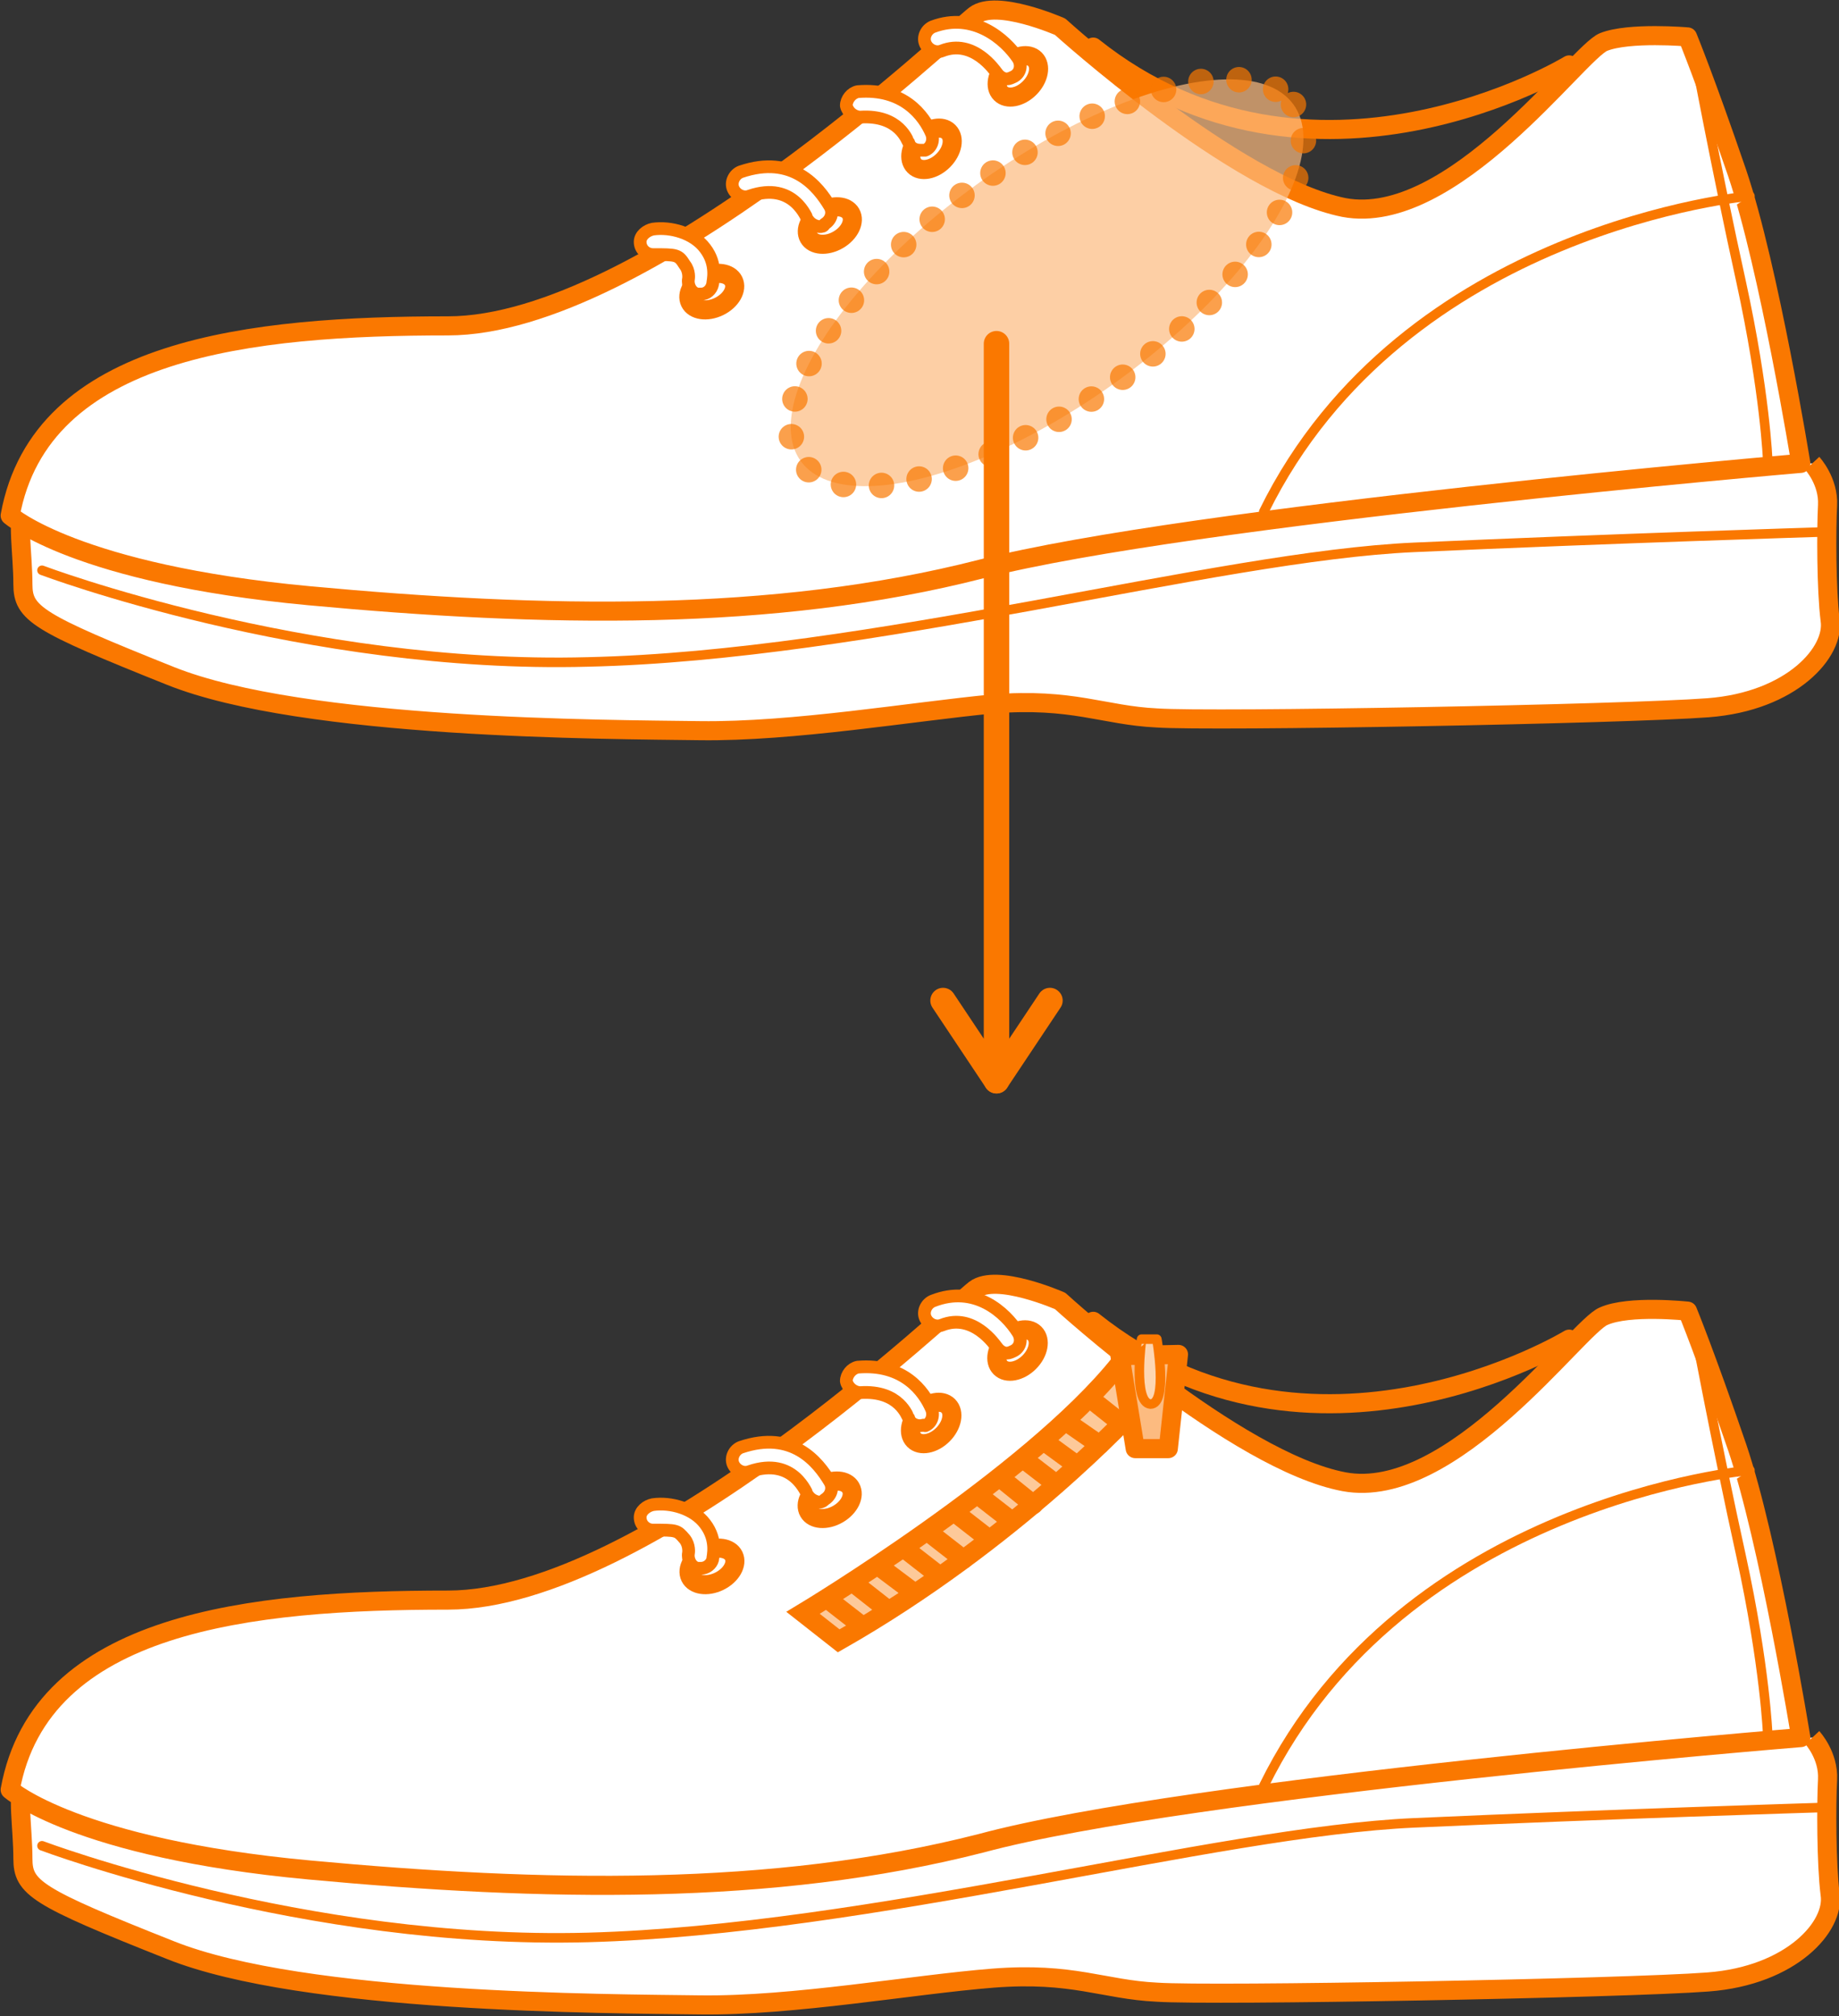 <?xml version="1.0" encoding="utf-8"?>
<!-- Generator: Adobe Illustrator 26.5.0, SVG Export Plug-In . SVG Version: 6.00 Build 0)  -->
<svg version="1.1" id="Layer_1" xmlns="http://www.w3.org/2000/svg" xmlns:xlink="http://www.w3.org/1999/xlink" x="0px" y="0px"
	 viewBox="0 0 144.5 158.4" style="enable-background:new 0 0 144.5 158.4;" xml:space="preserve">
<rect x="0" y="0" width="144.5" height="158.4" fill="#333333" stroke="none"/>
<style type="text/css">
	.st0{fill:#FFFFFF;stroke:#FA7800;stroke-width:1.5;stroke-miterlimit:10;}
	.st1{fill:#FFFFFF;stroke:#FA7800;stroke-width:1.5;stroke-linecap:round;stroke-linejoin:round;stroke-miterlimit:10;}
	.st2{fill:none;stroke:#FA7800;stroke-width:1.5;stroke-linecap:round;stroke-linejoin:round;stroke-miterlimit:10;}
	.st3{fill:#FFFFFF;stroke:#FA7800;stroke-linecap:round;stroke-linejoin:round;stroke-miterlimit:10;}
	.st4{fill:#FDC999;stroke:#FA7800;stroke-width:1.5;stroke-miterlimit:10;}
	.st5{fill:#FCBB80;stroke:#FA7800;stroke-width:1.5;stroke-linecap:round;stroke-linejoin:round;stroke-miterlimit:10;}
	.st6{fill:#FDD6B2;stroke:#FA7800;stroke-width:0.75;stroke-linecap:round;stroke-linejoin:round;stroke-miterlimit:10;}
	.st7{fill:#FFFFFF;stroke:#FA7800;stroke-width:0.75;stroke-linecap:round;stroke-linejoin:round;stroke-miterlimit:10;}
	.st8{fill:none;stroke:#FA7800;stroke-width:0.75;stroke-linecap:round;stroke-linejoin:round;stroke-miterlimit:10;}
	
		.st9{opacity:0.7;fill:#FCBB80;stroke:#FA7800;stroke-width:2;stroke-linecap:round;stroke-linejoin:round;stroke-miterlimit:10;stroke-dasharray:0,3,0,0,0,0;}
	.st10{fill:none;stroke:#FA7800;stroke-width:2;stroke-linecap:round;stroke-linejoin:round;stroke-miterlimit:10;}
</style>
<g>
	<g>
		<path class="st0" d="M142.4,136.5c0,0,1.3,1.4,1.2,3.3c-0.1,1.9-0.1,6.6,0.2,9c0.4,2.5-3,6.4-9.6,6.9c-6.6,0.5-39,1.1-43.3,0.8
			c-4.2-0.2-6.6-1.6-12.9-1.1s-15.7,2.2-23,2.1c-7.3-0.1-31.1-0.1-41.6-4.3C2.8,149,1.8,148.3,1.8,146s-0.5-5.5,0.1-5.5"/>
		<path class="st1" d="M141.5,136.5c0,0-2.5-15.4-5-22.8c-2.5-7.3-3.9-10.7-3.9-10.7s-4.6-0.5-6.6,0.4c-2,0.8-11.9,14.6-20.4,13
			s-22.3-14.2-22.3-14.2s-5-2.2-6.7-0.9s-25.9,24.4-41.4,24.4s-32,1.7-34.4,14.9c0,0,5.2,4.6,23.5,6.3s36.4,2.1,52.8-2.1
			C93.4,140.4,141.5,136.5,141.5,136.5z"/>
		<ellipse transform="matrix(0.707 -0.707 0.707 0.707 -51.62 87.642)" class="st2" cx="80" cy="106.1" rx="1.9" ry="1.3"/>
		
			<ellipse transform="matrix(0.707 -0.707 0.707 0.707 -57.629 84.496)" class="st2" cx="73.2" cy="111.8" rx="1.9" ry="1.3"/>
		<ellipse transform="matrix(0.866 -0.5 0.5 0.866 -50.17 48.403)" class="st2" cx="65.2" cy="117.8" rx="1.9" ry="1.3"/>
		<ellipse transform="matrix(0.9 -0.437 0.437 0.9 -48.119 36.781)" class="st2" cx="55.9" cy="123" rx="1.9" ry="1.3"/>
		<path class="st3" d="M55.1,123.2c-0.1,0-0.2,0-0.3,0c-0.5-0.1-0.8-0.7-0.7-1.2c0,0,0.1-0.6-0.3-1.1c-0.6-0.7-0.6-0.7-2.5-0.7
			c-0.5,0-1-0.4-1-1c0-0.5,0.5-0.9,1-1c1.4-0.2,3.2,0.3,4.1,1.5c1,1.3,0.6,2.6,0.6,2.8C55.9,122.9,55.5,123.2,55.1,123.2z"/>
		<path class="st3" d="M64.4,118c-0.3,0-0.7-0.2-0.9-0.5c-0.1-0.1-1.1-3.1-4.6-1.9c-0.5,0.2-1.1-0.1-1.3-0.6
			c-0.2-0.5,0.1-1.1,0.6-1.3c4.1-1.4,6.1,1.2,7,2.7c0.3,0.5,0.1,1.1-0.4,1.4C64.7,117.9,64.6,118,64.4,118z"/>
		<path class="st3" d="M72.3,112c-0.4,0-0.8-0.2-0.9-0.6c-0.1-0.1-0.7-2.2-3.8-2c-0.5,0-1-0.4-1.1-0.9c0-0.5,0.4-1,0.9-1.1
			c3.6-0.3,5.2,1.9,5.8,3.3c0.2,0.5,0,1.1-0.5,1.3C72.6,111.9,72.5,112,72.3,112z"/>
		<path class="st3" d="M79.1,106.3c-0.3,0-0.6-0.2-0.8-0.5c-0.1-0.1-1.8-2.7-4.3-1.7c-0.5,0.2-1.1-0.1-1.3-0.6
			c-0.2-0.5,0.1-1.1,0.6-1.3c3.3-1.3,5.7,0.9,6.7,2.5c0.3,0.5,0.2,1.1-0.3,1.4C79.5,106.2,79.3,106.3,79.1,106.3z"/>
		<path class="st2" d="M123.3,105.2c0,0-20.2,12.3-37.4-1.4"/>
		<g>
			<path class="st4" d="M89.2,110.7c0,0-9.4,10.3-23.3,18.2l-2.8-2.2c0,0,17.8-10.7,24.9-19.6"/>
			<line class="st2" x1="67.7" y1="127.7" x2="65" y2="125.6"/>
			<line class="st2" x1="69.8" y1="126.5" x2="67" y2="124.3"/>
			<line class="st2" x1="71.8" y1="125.1" x2="69" y2="123"/>
			<line class="st2" x1="73.7" y1="123.7" x2="71" y2="121.6"/>
			<line class="st2" x1="75.7" y1="122.5" x2="73" y2="120.4"/>
			<line class="st2" x1="77.7" y1="120.9" x2="75" y2="118.8"/>
			<line class="st2" x1="79.5" y1="119.5" x2="76.8" y2="117.4"/>
			<line class="st2" x1="81.2" y1="118.2" x2="78.6" y2="116.1"/>
			<line class="st2" x1="83" y1="116.6" x2="80.4" y2="114.6"/>
			<line class="st2" x1="84.6" y1="115.1" x2="82" y2="113.2"/>
			<line class="st2" x1="86.4" y1="113.5" x2="83.8" y2="111.7"/>
			<line class="st2" x1="88.1" y1="111.8" x2="85.7" y2="109.9"/>
			<polygon class="st5" points="92.6,106.4 91.8,113.8 89.2,113.8 88,106.5 			"/>
			<path class="st6" d="M90.4,110.3c1.4,0,0.5-5.1,0.5-5.1h-1.2C89.7,105.2,89,110.2,90.4,110.3z"/>
		</g>
		<path class="st7" d="M137.5,115.5c0,0-27.2,2.4-38.2,24.8"/>
		<path class="st8" d="M3.3,145c0,0,20.7,7.8,42.9,7.2s49.3-8.3,64.9-9S143,142,143,142"/>
		<path class="st7" d="M133.1,104c0,0,1.8,9.6,3.7,18.2c1.9,8.7,2.1,14.1,2.1,14.1"/>
	</g>
	<g>
		<path class="st0" d="M142.4,36.4c0,0,1.3,1.4,1.2,3.3c-0.1,1.9-0.1,6.6,0.2,9c0.4,2.5-3,6.4-9.6,6.9c-6.6,0.5-39,1.1-43.3,0.8
			c-4.2-0.2-6.6-1.6-12.9-1.1c-6.3,0.6-15.7,2.2-23,2.1c-7.3-0.1-31.1-0.1-41.6-4.3S1.8,48.2,1.8,45.9s-0.5-5.5,0.1-5.5"/>
		<path class="st1" d="M141.5,36.4c0,0-2.5-15.4-5-22.8c-2.5-7.3-3.9-10.7-3.9-10.7S128,2.5,126,3.3c-2,0.8-11.9,14.6-20.4,13
			C97.1,14.6,83.3,2.1,83.3,2.1s-5-2.2-6.7-0.9S50.6,25.6,35.2,25.6s-32,1.7-34.4,14.9c0,0,5.2,4.6,23.5,6.3
			c18.3,1.7,36.4,2.1,52.8-2.1S141.5,36.4,141.5,36.4z"/>
		<ellipse transform="matrix(0.707 -0.707 0.707 0.707 19.177 58.317)" class="st2" cx="80" cy="6" rx="1.9" ry="1.3"/>
		<ellipse transform="matrix(0.707 -0.707 0.707 0.707 13.169 55.171)" class="st2" cx="73.2" cy="11.7" rx="1.9" ry="1.3"/>
		<ellipse transform="matrix(0.866 -0.5 0.5 0.866 -0.109 34.989)" class="st2" cx="65.2" cy="17.7" rx="1.9" ry="1.3"/>
		<ellipse transform="matrix(0.9 -0.437 0.437 0.9 -4.389 26.727)" class="st2" cx="55.9" cy="22.9" rx="1.9" ry="1.3"/>
		<path class="st3" d="M55.1,23.1c-0.1,0-0.2,0-0.3,0c-0.5-0.1-0.8-0.7-0.7-1.2c0,0,0.1-0.6-0.3-1.1C53.3,20,53.2,20,51.3,20
			c-0.5,0-1-0.4-1-1c0-0.5,0.5-0.9,1-1c1.4-0.2,3.2,0.3,4.1,1.5c1,1.3,0.6,2.6,0.6,2.8C55.9,22.8,55.5,23.1,55.1,23.1z"/>
		<path class="st3" d="M64.4,17.8c-0.3,0-0.7-0.2-0.9-0.5c-0.1-0.1-1.1-3.1-4.6-1.9c-0.5,0.2-1.1-0.1-1.3-0.6
			c-0.2-0.5,0.1-1.1,0.6-1.3c4.1-1.4,6.1,1.2,7,2.7c0.3,0.5,0.1,1.1-0.4,1.4C64.7,17.8,64.6,17.8,64.4,17.8z"/>
		<path class="st3" d="M72.3,11.8c-0.4,0-0.8-0.2-0.9-0.6c-0.1-0.1-0.7-2.2-3.8-2c-0.5,0-1-0.4-1.1-0.9c0-0.5,0.4-1,0.9-1.1
			c3.6-0.3,5.2,1.9,5.8,3.3c0.2,0.5,0,1.1-0.5,1.3C72.6,11.8,72.5,11.8,72.3,11.8z"/>
		<path class="st3" d="M79.1,6.2c-0.3,0-0.6-0.2-0.8-0.5C78.2,5.6,76.5,3,74,4c-0.5,0.2-1.1-0.1-1.3-0.6c-0.2-0.5,0.1-1.1,0.6-1.3
			C76.5,0.9,79,3.1,80,4.6c0.3,0.5,0.2,1.1-0.3,1.4C79.5,6.1,79.3,6.2,79.1,6.2z"/>
		<path class="st2" d="M123.3,5.1c0,0-20.2,12.3-37.4-1.4"/>
		<path class="st7" d="M137.5,15.4c0,0-27.2,2.4-38.2,24.8"/>
		<path class="st8" d="M3.3,44.8c0,0,20.7,7.8,42.9,7.2c22.2-0.5,49.3-8.3,64.9-9s31.9-1.2,31.9-1.2"/>
		<path class="st7" d="M133.1,3.9c0,0,1.8,9.6,3.7,18.2c1.9,8.7,2.1,14.1,2.1,14.1"/>
		<ellipse transform="matrix(0.81 -0.586 0.586 0.81 2.603 52.46)" class="st9" cx="82.3" cy="22.2" rx="23.9" ry="9.5"/>
	</g>
	<g>
		<polyline class="st10" points="74.1,78.6 78.3,84.9 78.3,27 		"/>
		<line class="st10" x1="82.5" y1="78.6" x2="78.3" y2="84.9"/>
	</g>
</g>
</svg>
